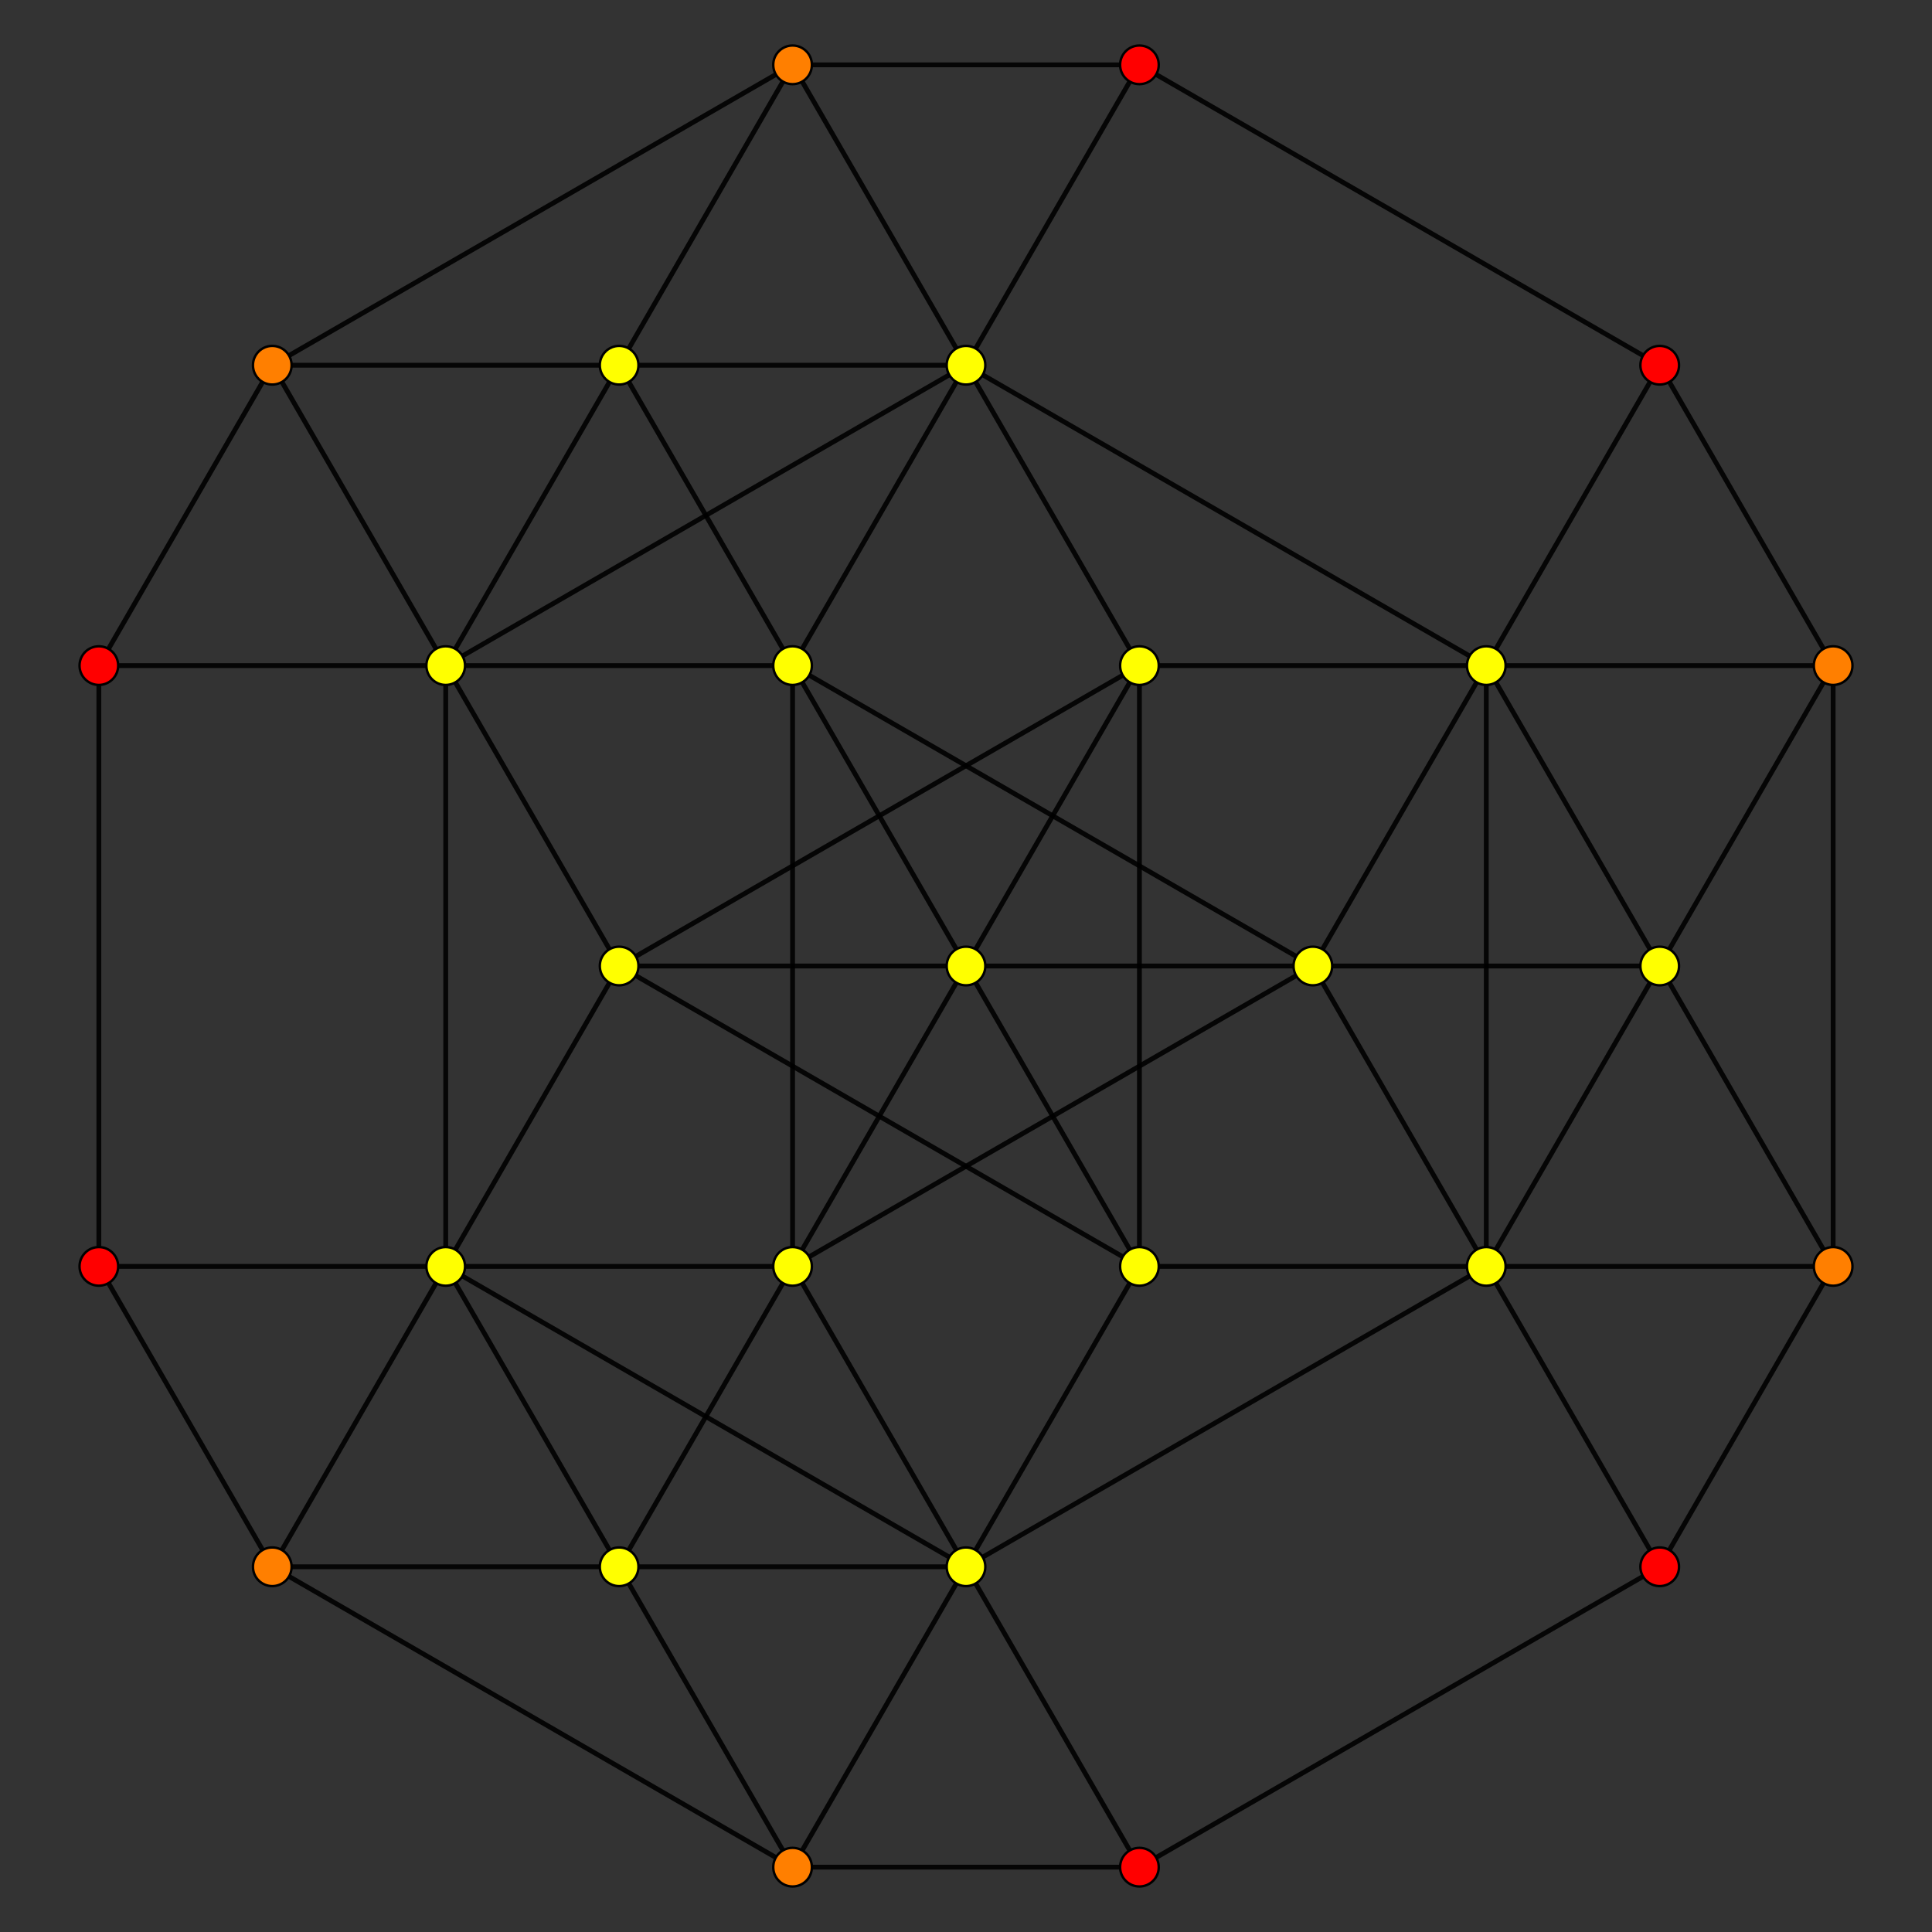<?xml version="1.0" encoding="UTF-8" standalone="no"?>
<svg
xmlns="http://www.w3.org/2000/svg"
version="1.0"
width="1600" height="1600"
id="5-simplex_t014_A2.svg">
<rect width="100%" height="100%" fill="#333333" stroke="none"/>
<g style="stroke:#000000;stroke-width:4.0;stroke-opacity:0.90;">
<line x1="1230.879" y1="1048.768" x2="1230.879" y2="1048.768"/>
<line x1="1230.879" y1="1048.768" x2="1374.506" y2="1297.537"/>
<line x1="1230.879" y1="1048.768" x2="1230.880" y2="551.232"/>
<line x1="1230.879" y1="1048.768" x2="1374.506" y2="800.000"/>
<line x1="1230.879" y1="1048.768" x2="800.000" y2="1297.537"/>
<line x1="1374.506" y1="1297.537" x2="1518.132" y2="1048.768"/>
<line x1="1374.506" y1="1297.537" x2="943.627" y2="1546.305"/>
<line x1="1230.880" y1="551.232" x2="1230.880" y2="551.232"/>
<line x1="1230.880" y1="551.232" x2="1374.506" y2="800.000"/>
<line x1="1230.880" y1="551.232" x2="1374.506" y2="302.463"/>
<line x1="1230.880" y1="551.232" x2="800.000" y2="302.463"/>
<line x1="1374.506" y1="800.000" x2="1374.506" y2="800.000"/>
<line x1="1374.506" y1="800.000" x2="1518.132" y2="1048.768"/>
<line x1="1374.506" y1="800.000" x2="1518.132" y2="551.232"/>
<line x1="1374.506" y1="800.000" x2="1087.253" y2="800.000"/>
<line x1="1518.132" y1="1048.768" x2="1518.132" y2="1048.768"/>
<line x1="1518.132" y1="1048.768" x2="1518.132" y2="551.232"/>
<line x1="1518.132" y1="1048.768" x2="1230.879" y2="1048.768"/>
<line x1="1374.506" y1="302.463" x2="1518.132" y2="551.232"/>
<line x1="1374.506" y1="302.463" x2="943.627" y2="53.695"/>
<line x1="1518.132" y1="551.232" x2="1518.132" y2="551.232"/>
<line x1="1518.132" y1="551.232" x2="1230.880" y2="551.232"/>
<line x1="800.000" y1="1297.537" x2="800.000" y2="1297.537"/>
<line x1="800.000" y1="1297.537" x2="943.627" y2="1546.305"/>
<line x1="800.000" y1="1297.537" x2="369.121" y2="1048.768"/>
<line x1="800.000" y1="1297.537" x2="512.747" y2="1297.537"/>
<line x1="943.627" y1="1546.305" x2="656.373" y2="1546.305"/>
<line x1="800.000" y1="302.463" x2="800.000" y2="302.463"/>
<line x1="800.000" y1="302.463" x2="943.627" y2="53.695"/>
<line x1="800.000" y1="302.463" x2="369.121" y2="551.232"/>
<line x1="800.000" y1="302.463" x2="512.747" y2="302.463"/>
<line x1="1087.253" y1="800.000" x2="1087.253" y2="800.000"/>
<line x1="1087.253" y1="800.000" x2="1230.879" y2="1048.768"/>
<line x1="1087.253" y1="800.000" x2="1230.880" y2="551.232"/>
<line x1="1087.253" y1="800.000" x2="656.373" y2="1048.768"/>
<line x1="1087.253" y1="800.000" x2="656.373" y2="551.232"/>
<line x1="1087.253" y1="800.000" x2="800.000" y2="800.000"/>
<line x1="1230.879" y1="1048.768" x2="943.627" y2="1048.768"/>
<line x1="943.627" y1="53.695" x2="656.373" y2="53.695"/>
<line x1="1230.880" y1="551.232" x2="943.627" y2="551.232"/>
<line x1="369.121" y1="1048.768" x2="369.121" y2="1048.768"/>
<line x1="369.121" y1="1048.768" x2="512.747" y2="1297.537"/>
<line x1="369.121" y1="1048.768" x2="369.121" y2="551.232"/>
<line x1="369.121" y1="1048.768" x2="81.868" y2="1048.768"/>
<line x1="512.747" y1="1297.537" x2="512.747" y2="1297.537"/>
<line x1="512.747" y1="1297.537" x2="656.373" y2="1546.305"/>
<line x1="512.747" y1="1297.537" x2="656.373" y2="1048.768"/>
<line x1="512.747" y1="1297.537" x2="225.494" y2="1297.537"/>
<line x1="656.373" y1="1546.305" x2="656.373" y2="1546.305"/>
<line x1="656.373" y1="1546.305" x2="800.000" y2="1297.537"/>
<line x1="656.373" y1="1546.305" x2="225.494" y2="1297.537"/>
<line x1="369.121" y1="551.232" x2="369.121" y2="551.232"/>
<line x1="369.121" y1="551.232" x2="512.747" y2="302.463"/>
<line x1="369.121" y1="551.232" x2="81.868" y2="551.232"/>
<line x1="656.373" y1="1048.768" x2="656.373" y2="1048.768"/>
<line x1="656.373" y1="1048.768" x2="800.000" y2="1297.537"/>
<line x1="656.373" y1="1048.768" x2="656.373" y2="551.232"/>
<line x1="656.373" y1="1048.768" x2="800.000" y2="800.000"/>
<line x1="656.373" y1="1048.768" x2="369.121" y2="1048.768"/>
<line x1="800.000" y1="1297.537" x2="943.627" y2="1048.768"/>
<line x1="512.747" y1="302.463" x2="512.747" y2="302.463"/>
<line x1="512.747" y1="302.463" x2="656.373" y2="551.232"/>
<line x1="512.747" y1="302.463" x2="656.373" y2="53.695"/>
<line x1="512.747" y1="302.463" x2="225.494" y2="302.463"/>
<line x1="656.373" y1="551.232" x2="656.373" y2="551.232"/>
<line x1="656.373" y1="551.232" x2="800.000" y2="800.000"/>
<line x1="656.373" y1="551.232" x2="800.000" y2="302.463"/>
<line x1="656.373" y1="551.232" x2="369.121" y2="551.232"/>
<line x1="800.000" y1="800.000" x2="800.000" y2="800.000"/>
<line x1="800.000" y1="800.000" x2="943.627" y2="1048.768"/>
<line x1="800.000" y1="800.000" x2="943.627" y2="551.232"/>
<line x1="800.000" y1="800.000" x2="512.747" y2="800.000"/>
<line x1="943.627" y1="1048.768" x2="943.627" y2="1048.768"/>
<line x1="943.627" y1="1048.768" x2="943.627" y2="551.232"/>
<line x1="943.627" y1="1048.768" x2="512.747" y2="800.000"/>
<line x1="656.373" y1="53.695" x2="656.373" y2="53.695"/>
<line x1="656.373" y1="53.695" x2="800.000" y2="302.463"/>
<line x1="656.373" y1="53.695" x2="225.494" y2="302.463"/>
<line x1="800.000" y1="302.463" x2="943.627" y2="551.232"/>
<line x1="943.627" y1="551.232" x2="943.627" y2="551.232"/>
<line x1="943.627" y1="551.232" x2="512.747" y2="800.000"/>
<line x1="81.868" y1="1048.768" x2="225.494" y2="1297.537"/>
<line x1="81.868" y1="1048.768" x2="81.868" y2="551.232"/>
<line x1="225.494" y1="1297.537" x2="225.494" y2="1297.537"/>
<line x1="225.494" y1="1297.537" x2="369.121" y2="1048.768"/>
<line x1="81.868" y1="551.232" x2="225.494" y2="302.463"/>
<line x1="369.121" y1="1048.768" x2="512.747" y2="800.000"/>
<line x1="225.494" y1="302.463" x2="225.494" y2="302.463"/>
<line x1="225.494" y1="302.463" x2="369.121" y2="551.232"/>
<line x1="369.121" y1="551.232" x2="512.747" y2="800.000"/>
<line x1="512.747" y1="800.000" x2="512.747" y2="800.000"/>
</g>
<g style="stroke:#000000;stroke-width:2.0;fill:#ff0000">
<circle cx="1374.506" cy="1297.537" r="16.0"/>
<circle cx="1374.506" cy="302.463" r="16.0"/>
<circle cx="943.627" cy="1546.305" r="16.0"/>
<circle cx="943.627" cy="53.695" r="16.0"/>
<circle cx="81.868" cy="1048.768" r="16.0"/>
<circle cx="81.868" cy="551.232" r="16.0"/>
</g>
<g style="stroke:#000000;stroke-width:2.0;fill:#ff7f00">
<circle cx="1518.132" cy="1048.768" r="16.0"/>
<circle cx="1518.132" cy="551.232" r="16.0"/>
<circle cx="656.373" cy="1546.305" r="16.0"/>
<circle cx="656.373" cy="53.695" r="16.0"/>
<circle cx="225.494" cy="1297.537" r="16.0"/>
<circle cx="225.494" cy="302.463" r="16.0"/>
</g>
<g style="stroke:#000000;stroke-width:2.0;fill:#ffff00">
<circle cx="1230.879" cy="1048.768" r="16.0"/>
<circle cx="1230.880" cy="551.232" r="16.0"/>
<circle cx="1374.506" cy="800.000" r="16.0"/>
<circle cx="800.000" cy="1297.537" r="16.0"/>
<circle cx="800.000" cy="302.463" r="16.0"/>
<circle cx="1087.253" cy="800.000" r="16.0"/>
<circle cx="369.121" cy="1048.768" r="16.0"/>
<circle cx="512.747" cy="1297.537" r="16.0"/>
<circle cx="369.121" cy="551.232" r="16.0"/>
<circle cx="656.373" cy="1048.768" r="16.0"/>
<circle cx="512.747" cy="302.463" r="16.0"/>
<circle cx="656.373" cy="551.232" r="16.0"/>
<circle cx="800.000" cy="800.000" r="16.0"/>
<circle cx="943.627" cy="1048.768" r="16.0"/>
<circle cx="943.627" cy="551.232" r="16.0"/>
<circle cx="512.747" cy="800.000" r="16.0"/>
</g>
</svg>
